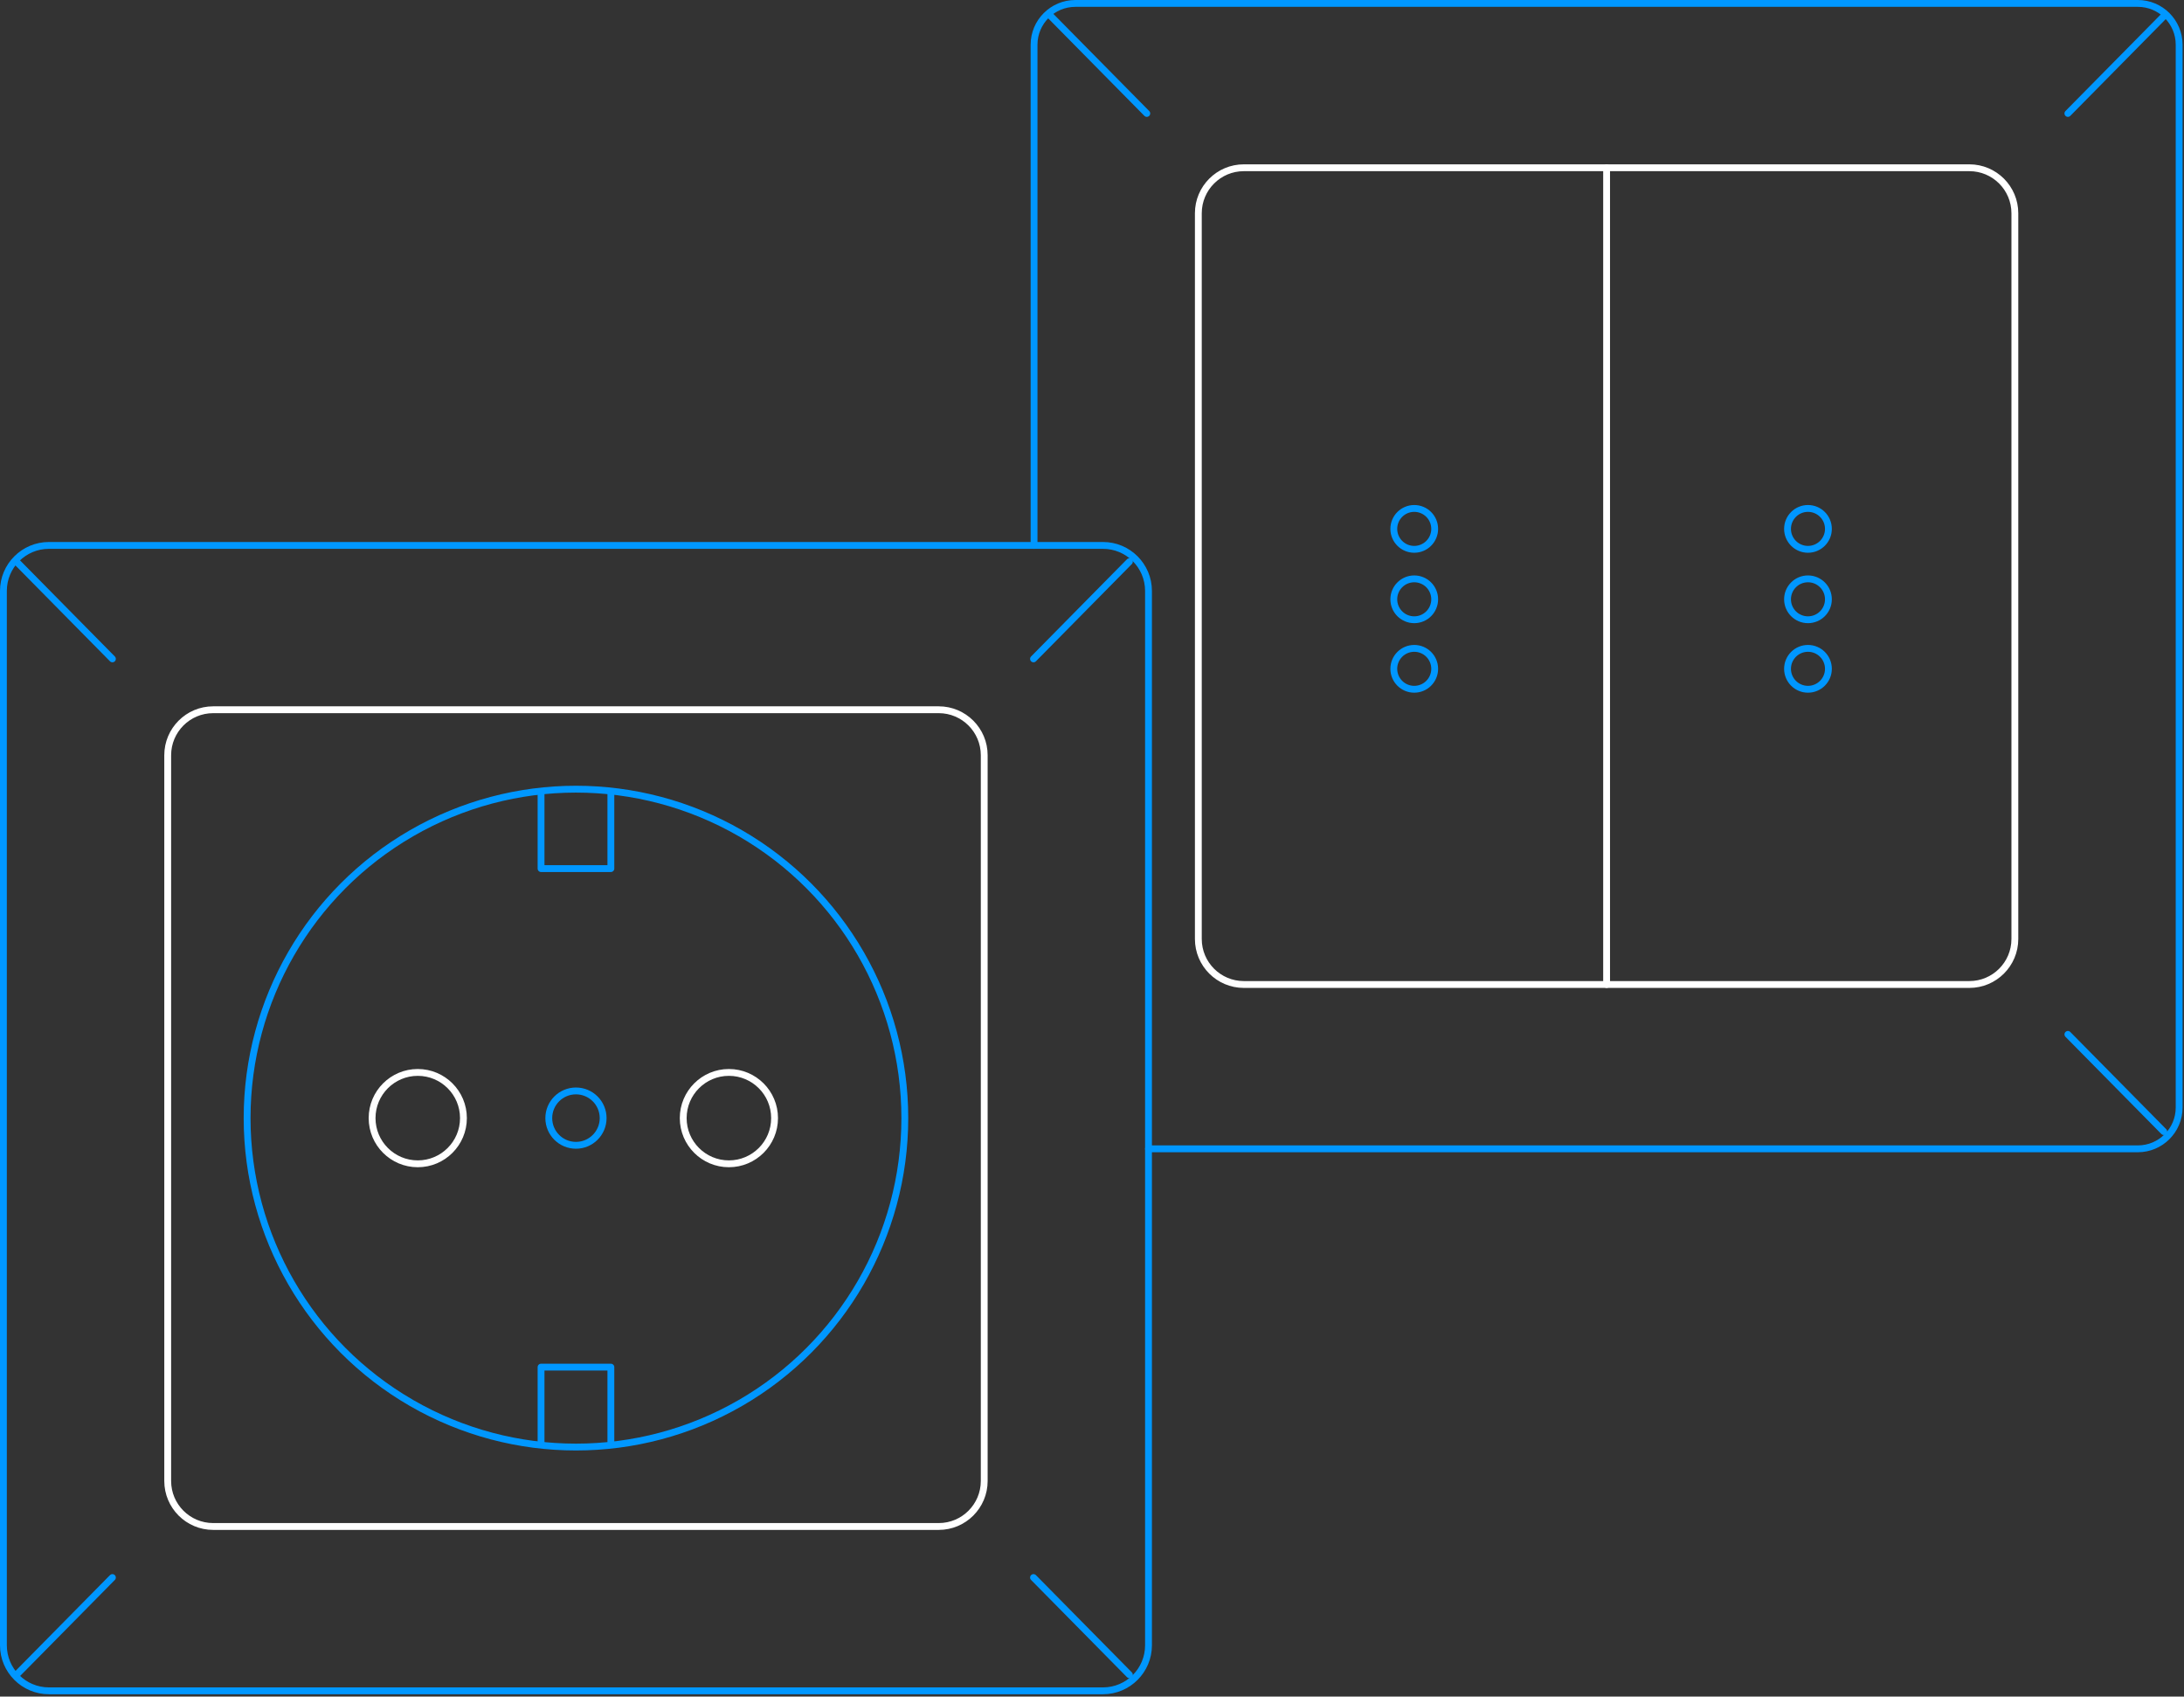 <?xml version="1.0" encoding="UTF-8" standalone="no"?> <svg xmlns="http://www.w3.org/2000/svg" xmlns:xlink="http://www.w3.org/1999/xlink" xmlns:serif="http://www.serif.com/" width="100%" height="100%" viewBox="0 0 479 372" xml:space="preserve" style="fill-rule:evenodd;clip-rule:evenodd;stroke-linecap:round;stroke-linejoin:round;stroke-miterlimit:1.5;"><rect x="0" y="0" width="479" height="372" fill="#333333" stroke="none"/> <path d="M251.893,129.568c0,-5.512 -4.468,-9.98 -9.98,-9.98c-40.308,0 -190.875,0 -231.184,0c-5.511,0 -9.979,4.468 -9.979,9.98c0,40.308 0,190.875 0,231.184c0,5.511 4.468,9.979 9.979,9.979c40.309,0 190.876,0 231.184,0c5.512,0 9.98,-4.468 9.98,-9.979c0,-40.309 0,-190.876 0,-231.184Z" style="fill:none;stroke:#0097ff;stroke-width:1.5px;"></path> <path d="M3.624,123.154l21.029,21.313" style="fill:none;stroke:#0097ff;stroke-width:1.5px;"></path> <path d="M247.7,123.154l-21.029,21.313" style="fill:none;stroke:#0097ff;stroke-width:1.5px;"></path> <path d="M3.624,367.208l21.029,-21.313" style="fill:none;stroke:#0097ff;stroke-width:1.5px;"></path> <path d="M247.7,367.208l-21.029,-21.313" style="fill:none;stroke:#0097ff;stroke-width:1.5px;"></path> <path d="M441.904,46.76c0,-5.512 -4.468,-9.979 -9.979,-9.979c-31.368,0 -127.754,0 -159.123,0c-5.511,0 -9.979,4.467 -9.979,9.979c0,31.368 0,127.754 0,159.123c0,5.511 4.468,9.979 9.979,9.979c31.369,0 127.755,0 159.123,0c5.511,0 9.979,-4.468 9.979,-9.979c0,-31.369 0,-127.755 0,-159.123Z" style="fill:none;stroke:#fff;stroke-width:1.5px;"></path> <path d="M215.862,165.598c0,-5.511 -4.468,-9.979 -9.979,-9.979c-31.369,0 -127.755,0 -159.123,0c-5.512,0 -9.979,4.468 -9.979,9.979c0,31.369 0,127.755 0,159.123c0,5.512 4.467,9.979 9.979,9.979c31.368,0 127.754,0 159.123,0c5.511,0 9.979,-4.467 9.979,-9.979c0,-31.368 0,-127.754 0,-159.123Z" style="fill:none;stroke:#fff;stroke-width:1.5px;"></path> <circle cx="126.321" cy="245.16" r="72.125" style="fill:none;stroke:#0097ff;stroke-width:1.5px;"></circle> <path d="M352.364,36.781l0,179.081" style="fill:none;stroke:#fff;stroke-width:1.5px;"></path> <circle cx="396.529" cy="146.646" r="4.483" style="fill:none;stroke:#0097ff;stroke-width:1.5px;"></circle> <circle cx="396.529" cy="131.404" r="4.483" style="fill:none;stroke:#0097ff;stroke-width:1.5px;"></circle> <circle cx="396.529" cy="115.964" r="4.483" style="fill:none;stroke:#0097ff;stroke-width:1.5px;"></circle> <circle cx="310.175" cy="146.646" r="4.483" style="fill:none;stroke:#0097ff;stroke-width:1.5px;"></circle> <circle cx="91.626" cy="245.16" r="10.018" style="fill:none;stroke:#fff;stroke-width:1.5px;"></circle> <circle cx="159.863" cy="245.16" r="10.018" style="fill:none;stroke:#fff;stroke-width:1.5px;"></circle> <circle cx="126.321" cy="245.16" r="5.961" style="fill:none;stroke:#0097ff;stroke-width:1.5px;"></circle> <circle cx="310.175" cy="131.404" r="4.483" style="fill:none;stroke:#0097ff;stroke-width:1.5px;"></circle> <circle cx="310.175" cy="115.964" r="4.483" style="fill:none;stroke:#0097ff;stroke-width:1.5px;"></circle> <path d="M230.488,3.562l21.03,21.312" style="fill:none;stroke:#0097ff;stroke-width:1.5px;"></path> <path d="M474.565,3.562l-21.03,21.312" style="fill:none;stroke:#0097ff;stroke-width:1.5px;"></path> <path d="M474.565,248.113l-21.03,-21.312" style="fill:none;stroke:#0097ff;stroke-width:1.5px;"></path> <path d="M118.665,173.636l0,16.814l15.313,0l0,-16.814" style="fill:none;stroke:#0097ff;stroke-width:1.5px;"></path> <path d="M118.665,316.572l0,-16.813l15.313,0l0,16.813" style="fill:none;stroke:#0097ff;stroke-width:1.5px;"></path> <path d="M226.792,119.588c0,0 0,-82.017 0,-109.779c0,-5.003 4.056,-9.059 9.06,-9.059c39.181,0 193.842,0 233.023,0c5.004,0 9.06,4.056 9.06,9.059c0,39.182 0,193.843 0,233.024c0,5.003 -4.056,9.06 -9.06,9.06c-42.145,0 -216.982,0 -216.982,0" style="fill:none;stroke:#0097ff;stroke-width:1.5px;"></path> </svg> 